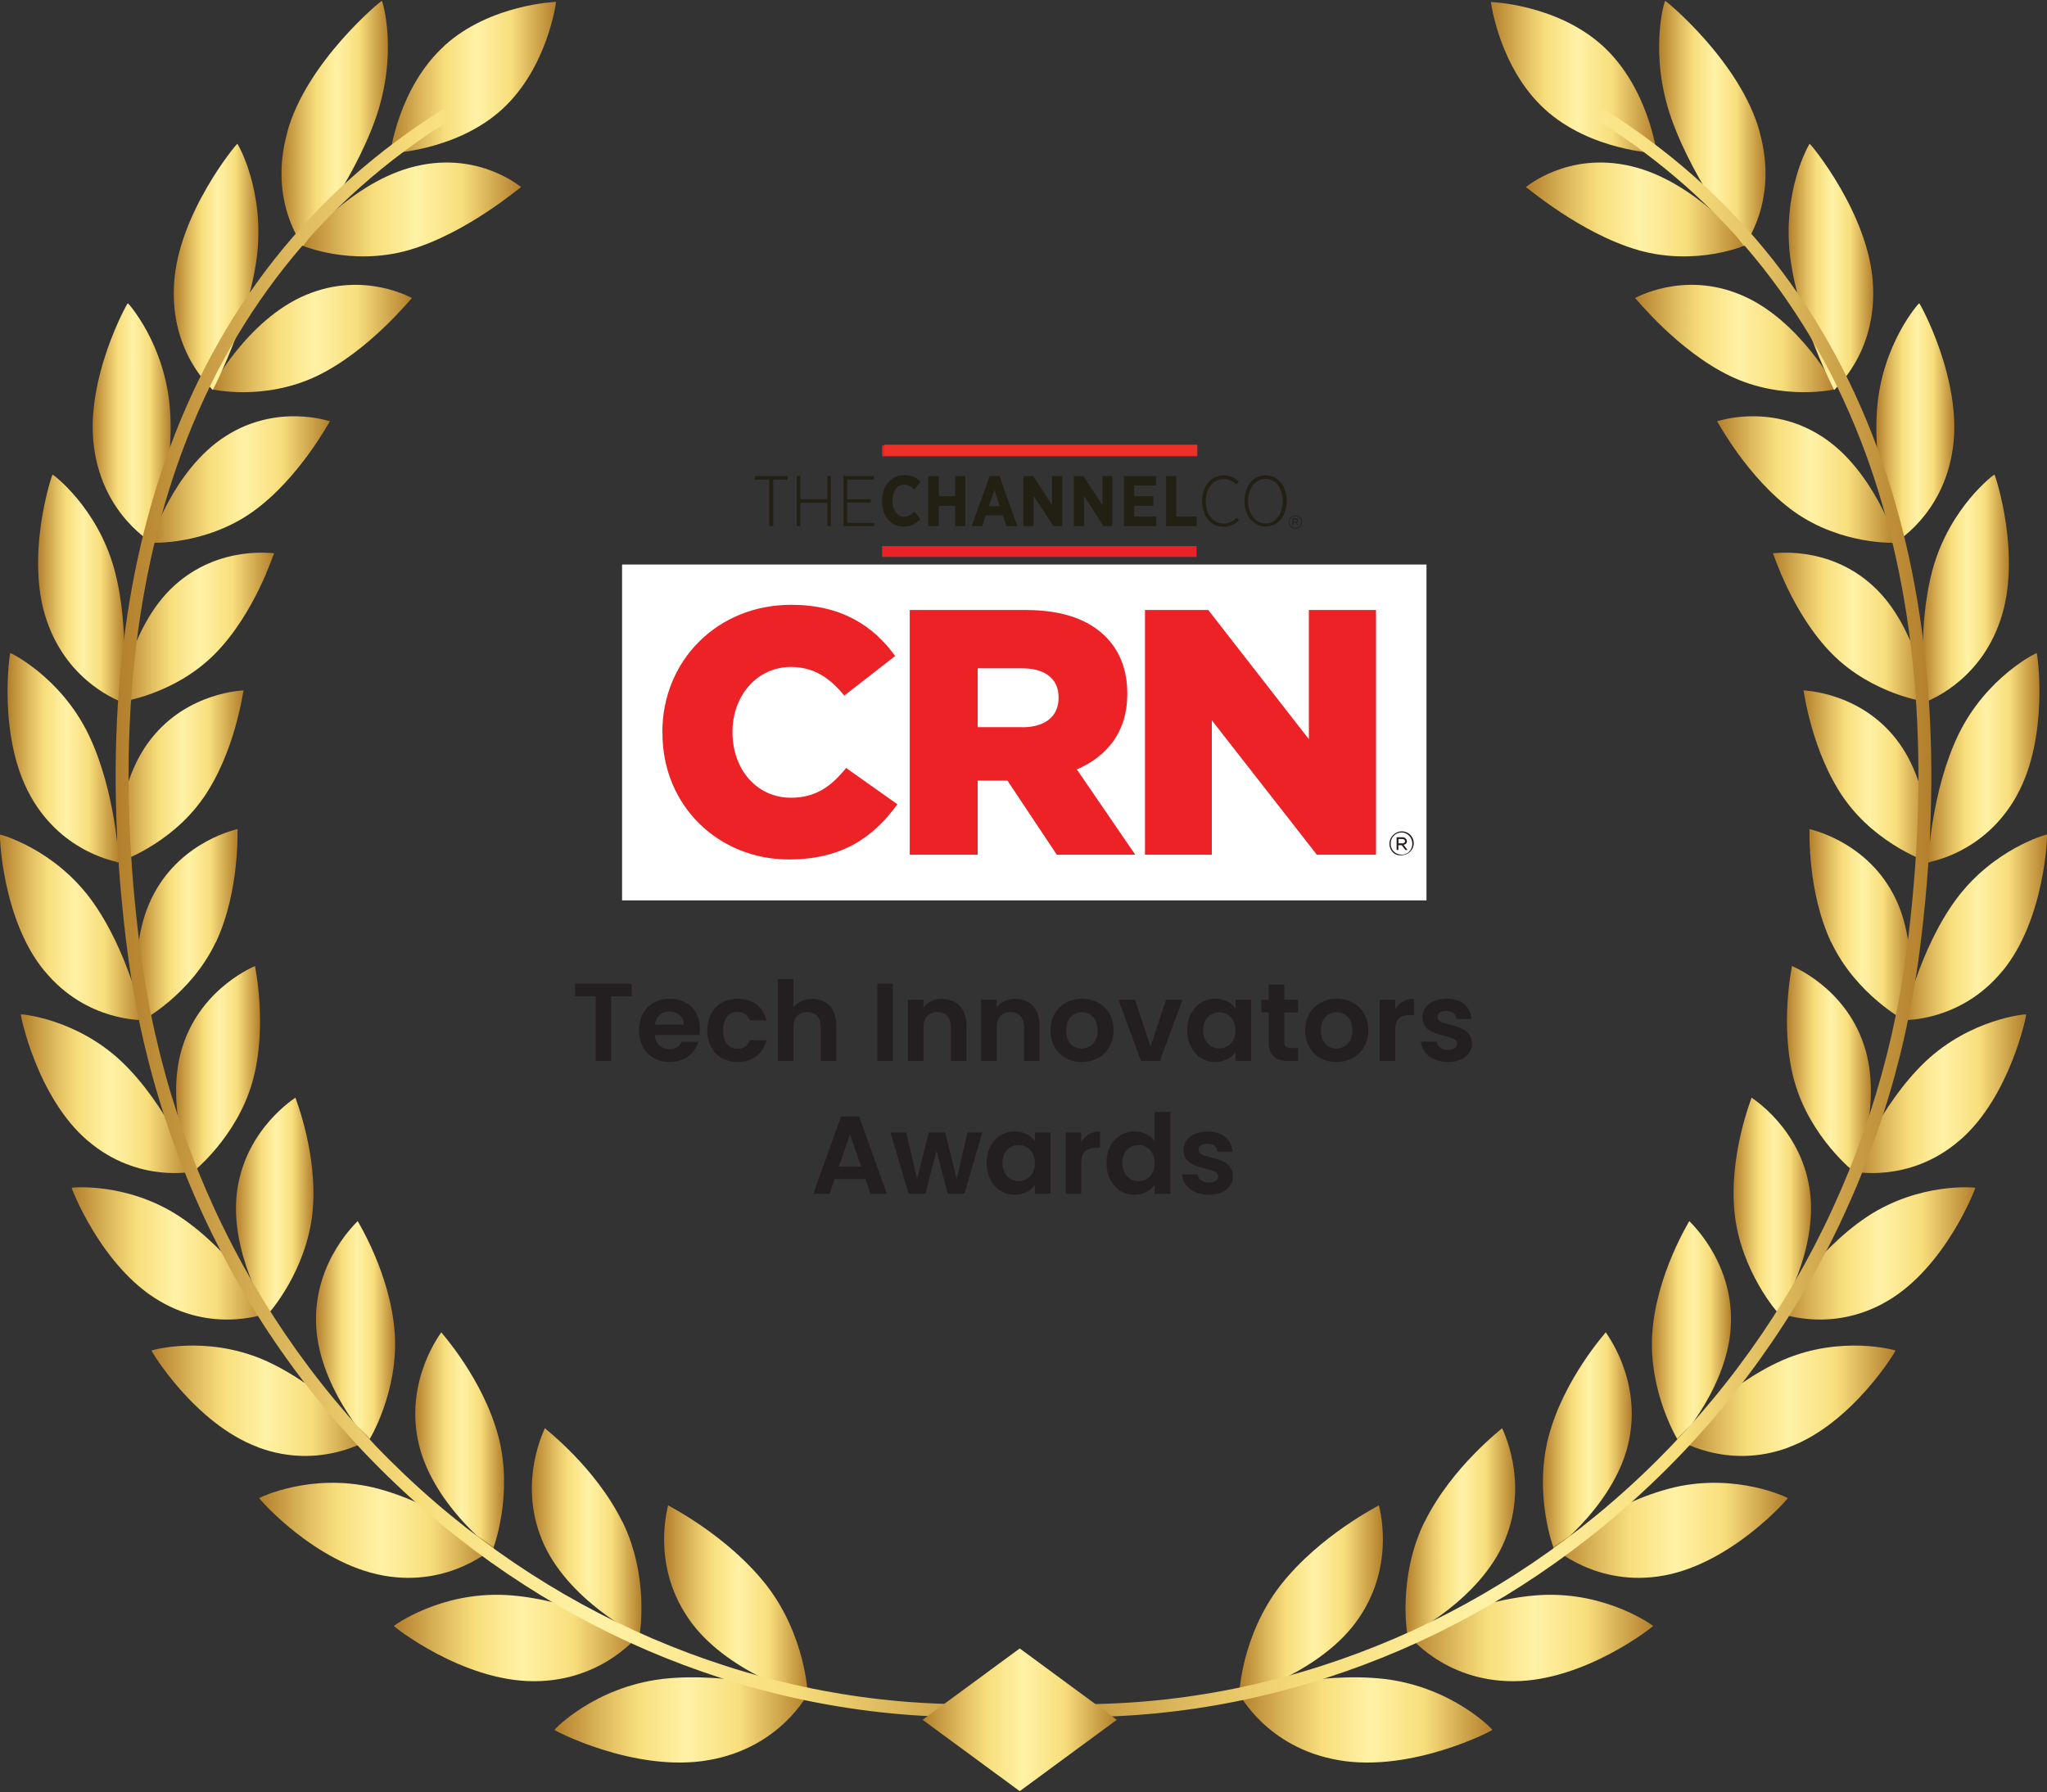 <svg xmlns="http://www.w3.org/2000/svg" xmlns:xlink="http://www.w3.org/1999/xlink" width="185" height="162" xmlns:v="https://vecta.io/nano"><rect width="100%" height="100%" fill="#333333" stroke="none"/><defs><linearGradient id="A" x1="134.74" y1="7.01" x2="149.73" y2="7.01" gradientUnits="userSpaceOnUse"><stop offset="0" stop-color="#b37f2c"/><stop offset=".21" stop-color="#e1be61"/><stop offset=".33" stop-color="#f8de7c"/><stop offset=".52" stop-color="#fff2a6"/><stop offset=".73" stop-color="#f8de7c"/><stop offset="1" stop-color="#b37f2c"/></linearGradient><linearGradient id="B" x1="112" y1="144.67" x2="124.98" y2="144.67" xlink:href="#A"/><linearGradient id="C" x1="111.96" y1="155.47" x2="134.89" y2="155.47" xlink:href="#A"/><linearGradient id="D" x1="127.03" y1="138.46" x2="136.93" y2="138.46" xlink:href="#A"/><linearGradient id="E" x1="127.13" y1="148.07" x2="149.4" y2="148.07" xlink:href="#A"/><linearGradient id="F" x1="139.45" y1="130.23" x2="147.48" y2="130.23" xlink:href="#A"/><linearGradient id="G" x1="140.35" y1="138.33" x2="161.57" y2="138.33" xlink:href="#A"/><linearGradient id="H" x1="149.29" y1="120.29" x2="156.44" y2="120.29" xlink:href="#A"/><linearGradient id="I" x1="151.53" y1="126.62" x2="171.3" y2="126.62" xlink:href="#A"/><linearGradient id="J" x1="156.68" y1="108.99" x2="163.68" y2="108.99" xlink:href="#A"/><linearGradient id="K" x1="160.6" y1="113.3" x2="178.52" y2="113.3" xlink:href="#A"/><linearGradient id="L" x1="161.5" y1="96.65" x2="169.09" y2="96.65" xlink:href="#A"/><linearGradient id="M" x1="167.46" y1="98.86" x2="183.11" y2="98.86" xlink:href="#A"/><linearGradient id="N" x1="163.54" y1="83.6" x2="172.67" y2="83.6" xlink:href="#A"/><linearGradient id="O" x1="172.04" y1="83.83" x2="185" y2="83.83" xlink:href="#A"/><linearGradient id="P" x1="163" y1="70.18" x2="174.46" y2="70.18" xlink:href="#A"/><linearGradient id="Q" x1="174.24" y1="68.5" x2="184.32" y2="68.5" xlink:href="#A"/><linearGradient id="R" x1="160.24" y1="56.7" x2="174.18" y2="56.7" xlink:href="#A"/><linearGradient id="S" x1="173.77" y1="53.18" x2="181.56" y2="53.18" xlink:href="#A"/><linearGradient id="T" x1="155.18" y1="43.35" x2="171.37" y2="43.35" xlink:href="#A"/><linearGradient id="U" x1="169.58" y1="38.26" x2="176.62" y2="38.26" xlink:href="#A"/><linearGradient id="V" x1="147.76" y1="30.6" x2="165.93" y2="30.6" xlink:href="#A"/><linearGradient id="W" x1="161.65" y1="24.13" x2="169.3" y2="24.13" xlink:href="#A"/><linearGradient id="X" x1="137.89" y1="18.93" x2="157.77" y2="18.93" xlink:href="#A"/><linearGradient id="Y" x1="149.94" y1="11.17" x2="159.56" y2="11.17" xlink:href="#A"/><linearGradient id="Z" x1="90.93" y1="82.52" x2="174.55" y2="82.52" xlink:href="#A"/><linearGradient id="a" x1="35.27" x2="50.26" xlink:href="#A"/><linearGradient id="b" x1="60.02" y1="144.67" x2="73" y2="144.67" xlink:href="#A"/><linearGradient id="c" x1="50.11" y1="155.47" x2="73.04" y2="155.47" xlink:href="#A"/><linearGradient id="d" x1="48.07" y1="138.46" x2="57.97" y2="138.46" xlink:href="#A"/><linearGradient id="e" x1="35.6" y1="148.07" x2="57.87" y2="148.07" xlink:href="#A"/><linearGradient id="f" x1="37.52" y1="130.23" x2="45.55" y2="130.23" xlink:href="#A"/><linearGradient id="g" x1="23.43" y1="138.33" x2="44.65" y2="138.33" xlink:href="#A"/><linearGradient id="h" x1="28.56" y1="120.29" x2="35.71" y2="120.29" xlink:href="#A"/><linearGradient id="i" x1="13.7" y1="126.62" x2="33.47" y2="126.62" xlink:href="#A"/><linearGradient id="j" x1="21.32" y1="108.99" x2="28.32" y2="108.99" xlink:href="#A"/><linearGradient id="k" x1="6.48" y1="113.3" x2="24.4" y2="113.3" xlink:href="#A"/><linearGradient id="l" x1="15.91" y1="96.65" x2="23.5" y2="96.65" xlink:href="#A"/><linearGradient id="m" x1="1.89" y1="98.86" x2="17.54" y2="98.86" xlink:href="#A"/><linearGradient id="n" x1="12.33" y1="83.6" x2="21.46" y2="83.6" xlink:href="#A"/><linearGradient id="o" x1="0" y1="83.83" x2="12.96" y2="83.83" xlink:href="#A"/><linearGradient id="p" x1="10.54" y1="70.18" x2="22" y2="70.18" xlink:href="#A"/><linearGradient id="q" x1=".68" y1="68.5" x2="10.76" y2="68.5" xlink:href="#A"/><linearGradient id="r" x1="10.82" y1="56.7" x2="24.76" y2="56.7" xlink:href="#A"/><linearGradient id="s" x1="3.44" y1="53.18" x2="11.23" y2="53.18" xlink:href="#A"/><linearGradient id="t" x1="13.63" y1="43.35" x2="29.82" y2="43.35" xlink:href="#A"/><linearGradient id="u" x1="8.38" y1="38.26" x2="15.42" y2="38.26" xlink:href="#A"/><linearGradient id="v" x1="19.07" y1="30.6" x2="37.24" y2="30.6" xlink:href="#A"/><linearGradient id="w" x1="15.7" y1="24.13" x2="23.35" y2="24.13" xlink:href="#A"/><linearGradient id="x" x1="27.23" y1="18.93" x2="47.11" y2="18.93" xlink:href="#A"/><linearGradient id="y" x1="25.44" y1="11.17" x2="35.06" y2="11.17" xlink:href="#A"/><linearGradient id="z" x1="10.45" y1="82.52" x2="94.07" y2="82.52" xlink:href="#A"/><linearGradient id="AA" x1="83.38" y1="155.46" x2="100.93" y2="155.46" xlink:href="#A"/><path id="AB" d="m85.94,92.85c0-.89-.49-1.37-1.23-1.37s-1.25.48-1.25,1.37v3.06h-1.4v-5.54h1.4v.69c.36-.47.96-.77,1.67-.77,1.29,0,2.21.84,2.21,2.37v3.25h-1.4v-3.06Z"/></defs><path d="M144.85 4.15c4.14 3.78 4.88 9.7 4.88 9.7s-5.97-.2-10.11-3.97c-4.14-3.78-4.88-9.7-4.88-9.7s5.97.2 10.11 3.97z" fill="url(#A)"/><path d="m115.74,143.28c-3.56,4.57-3.78,9.97-3.73,9.99-.01.07,7.48-2.03,10.84-7.07,3.36-4.98,1.73-10.14,1.77-10.13-.02.05-5.32,2.68-8.88,7.21Z" fill="url(#B)"/><path d="m120.99,159.11c-6.58-1.12-9.03-6.09-9.03-6.04.08.02,7.12-2.01,13.19-1.3,6.13.75,9.73,4.55,9.73,4.6.09.02-7.25,3.89-13.9,2.74Z" fill="url(#C)"/><path d="m128.74,137.56c-2.45,5.01-1.57,10.26-1.52,10.27,0,.07,6.58-3.2,8.8-8.64,2.22-5.38-.31-10.1-.26-10.09-.01.05-4.56,3.5-7.01,8.47Z" fill="url(#D)"/><path d="m136.77,151.97c-6.39.02-9.65-4.37-9.64-4.33.07.01,6.25-3.13,12.14-3.46,5.95-.31,10.12,2.76,10.13,2.8.08,0-6.17,4.99-12.63,4.99Z" fill="url(#E)"/><path d="m139.96,129.84c-1.39,5.27.46,10.19.5,10.19,0,.07,5.64-4.21,6.77-9.86,1.14-5.6-2.15-9.74-2.11-9.74,0,.05-3.77,4.18-5.16,9.41Z" fill="url(#F)"/><path d="m150.36,142.42c-6.1,1.11-10.02-2.59-10.01-2.55.07,0,5.34-4.08,10.95-5.42,5.66-1.32,10.26.93,10.27.97.08,0-5.04,5.89-11.21,7Z" fill="url(#G)"/><path d="m149.33,120.42c-.39,5.36,2.31,9.8,2.35,9.8.01.07,4.67-5.05,4.76-10.74.11-5.64-3.81-9.1-3.77-9.1,0,.05-2.94,4.73-3.34,10.05Z" fill="url(#H)"/><path d="m161.67,130.83c-5.7,2.13-10.15-.79-10.13-.75.06-.01,4.4-4.87,9.61-7.15,5.27-2.27,10.14-.88,10.16-.85.07-.02-3.88,6.61-9.64,8.74Z" fill="url(#I)"/><path d="m156.76,109.62c.55,5.29,3.96,9.14,4,9.12.02.06,3.65-5.73,2.78-11.3-.85-5.52-5.27-8.21-5.24-8.22.01.05-2.07,5.15-1.54,10.39Z" fill="url(#J)"/><path d="m170.6,117.59c-5.19,3.07-10.02,1.01-10,1.05.05-.02,3.42-5.51,8.13-8.65,4.76-3.15,9.77-2.65,9.79-2.62.06-.03-2.67,7.14-7.92,10.22Z" fill="url(#K)"/><path d="m162.18,97.77c1.43,5.07,5.43,8.22,5.46,8.21.03.06,2.6-6.24.81-11.54-1.76-5.26-6.53-7.11-6.5-7.12.02.05-1.17,5.42.23,10.46Z" fill="url(#L)"/><path d="m177.07,103.11c-4.56,3.92-9.63,2.76-9.6,2.79.05-.03,2.41-5.98,6.5-9.9,4.13-3.93,9.13-4.34,9.15-4.31.06-.04-1.43,7.48-6.04,11.42Z" fill="url(#M)"/><path d="m165.51,85.19c2.25,4.73,6.68,7.1,6.71,7.08.04.06,1.51-6.58-1.13-11.48-2.6-4.86-7.59-5.83-7.56-5.85.03.04-.24,5.56,1.97,10.26Z" fill="url(#N)"/><path d="m180.98,87.76c-3.81,4.66-8.97,4.43-8.94,4.46.04-.03,1.36-6.3,4.72-10.89,3.39-4.61,8.21-5.92,8.24-5.89.05-.05-.15,7.63-4.01,12.32Z" fill="url(#O)"/><path d="m166.67,72.19c2.99,4.26,7.73,5.8,7.76,5.78.05.05.38-6.75-3.04-11.13-3.37-4.34-8.43-4.41-8.4-4.44.04.04.72,5.56,3.68,9.8Z" fill="url(#P)"/><path d="m182.25,71.95c-2.95,5.29-8.04,5.98-8.01,6,.03-.04.28-6.45,2.78-11.6,2.53-5.17,7.02-7.34,7.05-7.32.05-.05,1.17,7.59-1.82,12.91Z" fill="url(#Q)"/><path d="m165.58,59.11c3.67,3.7,8.57,4.36,8.59,4.34.05.04-.79-6.76-4.92-10.51-4.08-3.72-9.04-2.89-9.02-2.93.05.03,1.72,5.43,5.35,9.1Z" fill="url(#R)"/><path d="m180.78,56.08c-1.96,5.78-6.84,7.37-6.8,7.39.03-.05-.83-6.44.69-12.02,1.55-5.6,5.54-8.57,5.58-8.55.04-.06,2.53,7.36.53,13.18Z" fill="url(#S)"/><path d="m162.16,46.26c4.28,3.04,9.19,2.82,9.21,2.79.06.03-2-6.6-6.77-9.63-4.71-3.01-9.44-1.31-9.42-1.34.06.03,2.75,5.15,6.98,8.18Z" fill="url(#T)"/><path d="m176.49,40.52c-.85,6.12-5.34,8.58-5.3,8.59.02-.05-1.98-6.27-1.55-12.13.45-5.89,3.77-9.58,3.81-9.57.03-.06,3.93,6.94,3.04,13.11Z" fill="url(#U)"/><path d="m156.34,33.98c4.81,2.31,9.58,1.22,9.59,1.18.07.02-3.25-6.27-8.58-8.5-5.27-2.22-9.6.31-9.58.28.07.02,3.82,4.74,8.57,7.04Z" fill="url(#V)"/><path d="m169.27,25.69c.38,6.3-3.56,9.56-3.51,9.56.01-.05-3.16-5.95-3.96-11.93-.78-6.02,1.7-10.32,1.75-10.32.03-.07,5.37,6.33,5.72,12.68Z" fill="url(#W)"/><path d="m148.02,22.6c5.27,1.51,9.74-.42,9.75-.45.08.01-4.53-5.77-10.36-7.13-5.76-1.36-9.52,1.93-9.51,1.89.08,0,4.92,4.18,10.13,5.69Z" fill="url(#X)"/><path d="m159.04,11.98c1.75,6.31-1.48,10.27-1.42,10.27,0-.05-4.37-5.46-6.52-11.4-2.14-5.98-.67-10.77-.61-10.77.02-.07,6.84,5.53,8.56,11.9Z" fill="url(#Y)"/><path d="m90.93,154.92l.1-1.16c9.58.87,19.13-.2,28.39-3.17,9.02-2.9,17.37-7.47,24.82-13.59,15.46-12.7,25.43-30.83,28.07-51.04,2.16-16.55,1.05-31.3-3.3-43.84-4.68-13.46-13-24-24.75-31.31l.61-.99c11.98,7.46,20.47,18.2,25.24,31.92,4.41,12.71,5.54,27.64,3.36,44.37-2.68,20.51-12.8,38.9-28.49,51.79-7.56,6.21-16.04,10.86-25.2,13.8-9.41,3.02-19.11,4.1-28.85,3.22Z" fill="url(#Z)"/><path d="M40.15 4.15c-4.14 3.78-4.88 9.7-4.88 9.7s5.97-.2 10.11-3.97C49.51 6.1 50.26.17 50.26.17s-5.97.2-10.11 3.97z" fill="url(#a)"/><path d="m69.26,143.28c3.56,4.57,3.78,9.97,3.73,9.99.01.07-7.48-2.03-10.84-7.07-3.36-4.98-1.73-10.14-1.77-10.13.02.05,5.32,2.68,8.88,7.21Z" fill="url(#b)"/><path d="m64.01,159.11c6.58-1.12,9.03-6.09,9.03-6.04-.08.02-7.12-2.01-13.2-1.3-6.13.75-9.73,4.55-9.73,4.6-.09.02,7.25,3.89,13.9,2.74Z" fill="url(#c)"/><path d="m56.26,137.56c2.45,5.01,1.57,10.26,1.52,10.27,0,.07-6.58-3.2-8.8-8.64-2.22-5.38.31-10.1.26-10.09.01.05,4.56,3.5,7.01,8.47Z" fill="url(#d)"/><path d="m48.23,151.97c6.39.02,9.65-4.37,9.64-4.33-.07.01-6.25-3.13-12.14-3.46-5.95-.31-10.12,2.76-10.13,2.8-.08,0,6.17,4.99,12.63,4.99Z" fill="url(#e)"/><path d="m45.04,129.84c1.39,5.27-.46,10.19-.5,10.19,0,.07-5.64-4.21-6.77-9.86-1.14-5.6,2.15-9.74,2.11-9.74,0,.05,3.77,4.18,5.16,9.41Z" fill="url(#f)"/><path d="m34.64,142.42c6.1,1.11,10.02-2.59,10.01-2.55-.07,0-5.34-4.08-10.95-5.42-5.66-1.32-10.26.93-10.27.97-.08,0,5.04,5.89,11.21,7Z" fill="url(#g)"/><path d="m35.67,120.42c.39,5.36-2.31,9.8-2.35,9.8-.01.07-4.67-5.05-4.76-10.74-.11-5.64,3.81-9.1,3.77-9.1,0,.05,2.94,4.73,3.34,10.05Z" fill="url(#h)"/><path d="m23.33,130.83c5.7,2.13,10.15-.79,10.13-.75-.06-.01-4.4-4.87-9.61-7.15-5.27-2.27-10.14-.88-10.16-.85-.07-.02,3.88,6.61,9.64,8.74Z" fill="url(#i)"/><path d="m28.24,109.62c-.55,5.29-3.96,9.14-4,9.12-.02.06-3.65-5.73-2.78-11.3.85-5.52,5.27-8.21,5.24-8.22-.01.05,2.07,5.15,1.54,10.39Z" fill="url(#j)"/><path d="m14.4,117.59c5.19,3.07,10.02,1.01,10,1.05-.05-.02-3.42-5.51-8.13-8.65-4.76-3.15-9.77-2.65-9.79-2.62-.06-.03,2.67,7.14,7.92,10.22Z" fill="url(#k)"/><path d="m22.82,97.77c-1.43,5.07-5.43,8.22-5.46,8.21-.03.06-2.6-6.24-.81-11.54,1.76-5.26,6.53-7.11,6.5-7.12-.02.05,1.17,5.42-.23,10.46Z" fill="url(#l)"/><path d="m7.93,103.11c4.56,3.92,9.63,2.76,9.6,2.79-.05-.03-2.41-5.98-6.5-9.9-4.13-3.93-9.13-4.34-9.15-4.31-.06-.04,1.43,7.48,6.04,11.42Z" fill="url(#m)"/><path d="m19.49,85.19c-2.25,4.73-6.68,7.1-6.71,7.08-.04.06-1.51-6.58,1.13-11.48,2.6-4.86,7.59-5.83,7.56-5.85-.03.04.24,5.56-1.97,10.26Z" fill="url(#n)"/><path d="m4.02,87.76c3.81,4.66,8.97,4.43,8.94,4.46-.04-.03-1.36-6.3-4.72-10.89C4.85,76.72.03,75.42,0,75.44c-.05-.05.15,7.63,4.01,12.32Z" fill="url(#o)"/><path d="m18.33,72.19c-2.99,4.26-7.73,5.8-7.76,5.78-.05.05-.38-6.75,3.04-11.13,3.37-4.34,8.43-4.41,8.4-4.44-.04.04-.72,5.56-3.68,9.8Z" fill="url(#p)"/><path d="m2.75,71.95c2.95,5.29,8.04,5.98,8.01,6-.03-.04-.28-6.45-2.78-11.6-2.53-5.17-7.02-7.34-7.05-7.32-.05-.05-1.17,7.59,1.82,12.91Z" fill="url(#q)"/><path d="m19.42,59.11c-3.67,3.7-8.57,4.36-8.59,4.34-.05.04.79-6.76,4.92-10.51,4.08-3.72,9.04-2.89,9.02-2.93-.05.03-1.72,5.43-5.35,9.1Z" fill="url(#r)"/><path d="m4.22,56.08c1.96,5.78,6.84,7.37,6.8,7.39-.03-.05.83-6.44-.69-12.02-1.55-5.6-5.54-8.57-5.58-8.55-.04-.06-2.53,7.36-.53,13.18Z" fill="url(#s)"/><path d="m22.84,46.26c-4.28,3.04-9.19,2.82-9.21,2.79-.06.03,2-6.6,6.77-9.63,4.71-3.01,9.44-1.31,9.42-1.34-.06.03-2.75,5.15-6.98,8.18Z" fill="url(#t)"/><path d="m8.51,40.52c.85,6.12,5.34,8.58,5.3,8.59-.02-.05,1.98-6.27,1.55-12.13-.45-5.89-3.77-9.58-3.81-9.57-.03-.06-3.93,6.94-3.04,13.11Z" fill="url(#u)"/><path d="m28.66,33.98c-4.81,2.31-9.58,1.22-9.59,1.18-.07.02,3.25-6.27,8.58-8.5,5.27-2.22,9.6.31,9.58.28-.07.02-3.82,4.74-8.57,7.04Z" fill="url(#v)"/><path d="m15.73,25.69c-.38,6.3,3.56,9.56,3.51,9.56-.01-.05,3.16-5.95,3.96-11.93.78-6.02-1.7-10.32-1.75-10.32-.03-.07-5.37,6.33-5.72,12.68Z" fill="url(#w)"/><path d="m36.98,22.6c-5.27,1.51-9.74-.42-9.75-.45-.08.01,4.53-5.77,10.36-7.13,5.76-1.36,9.52,1.93,9.51,1.89-.08,0-4.92,4.18-10.13,5.69Z" fill="url(#x)"/><path d="m25.96,11.98c-1.75,6.31,1.48,10.27,1.42,10.27,0-.05,4.37-5.46,6.52-11.4,2.14-5.98.67-10.77.61-10.77-.02-.07-6.84,5.53-8.56,11.9Z" fill="url(#y)"/><path d="m94.07,154.92l-.1-1.16c-9.58.87-19.13-.2-28.39-3.17-9.02-2.9-17.37-7.47-24.82-13.59-15.46-12.7-25.43-30.83-28.07-51.04-2.16-16.55-1.05-31.3,3.3-43.84,4.68-13.46,13-24,24.75-31.31l-.61-.99c-11.98,7.46-20.47,18.2-25.24,31.92-4.41,12.71-5.54,27.64-3.36,44.37,2.68,20.51,12.8,38.9,28.49,51.79,7.56,6.21,16.04,10.86,25.2,13.8,9.41,3.02,19.11,4.1,28.85,3.22Z" fill="url(#z)"/><path d="M92.16 149.01l-8.78 6.45 8.78 6.45 8.77-6.45-8.77-6.45z" fill="url(#AA)"/><path d="M56.22 51.03h72.7v30.36h-72.7z" fill="#fff"/><path d="M59.86 66.26v-.07c0-6.47 4.96-11.52 11.65-11.52 4.53 0 7.42 1.9 9.39 4.63l-4.6 3.58c-1.28-1.58-2.72-2.59-4.82-2.59-3.09 0-5.28 2.63-5.28 5.84v.07c0 3.31 2.17 5.91 5.28 5.91 2.3 0 3.68-1.08 4.99-2.69l4.63 3.28c-2.1 2.89-4.89 4.99-9.81 4.99-6.33 0-11.42-4.82-11.42-11.42m22.35-11.13h10.47c3.38 0 5.71.89 7.22 2.4 1.28 1.28 1.97 2.99 1.97 5.15v.07c0 3.38-1.81 5.61-4.56 6.79l5.28 7.71h-7.09l-4.46-6.7h-2.69v6.7h-6.14V55.14zm10.17 10.6c2.1 0 3.28-1.02 3.28-2.63v-.07c0-1.74-1.28-2.63-3.31-2.63h-4v5.32h4.04zm11.09-10.6h5.72l9.09 11.68V55.14h6.07v22.12h-5.35l-9.49-12.15v12.15h-6.04V55.14z" fill="#ec2227"/><path d="m125.57,76.27h0c0-.59.49-1.12,1.12-1.12s1.08.49,1.08,1.08h0c0,.59-.49,1.08-1.12,1.08-.62.07-1.08-.43-1.08-1.05Zm2.07,0h0c0-.56-.43-1.02-.98-1.02s-.98.46-.98,1.02h0c0,.56.43.98.98.98.56.03.98-.43.98-.98Zm-1.41-.59h.49c.13,0,.26.03.33.13.07.07.1.13.1.23h0c0,.2-.13.3-.3.33l.36.46h-.2l-.33-.43h-.3v.43h-.16v-1.15h0Zm.49.56c.16,0,.26-.07.26-.2h0c0-.13-.1-.2-.26-.2h-.33v.39h.33Z" fill="#231f20"/><path d="M68.2 43.35h1.31v4.21h.37v-4.21h1.31v-.32H68.2v.32zm6.57 1.78h-2.43v-2.1h-.33v4.53h.33v-2.11h2.43v2.11h.32v-4.53h-.32v2.1zm1.8 2.13v-1.84h2.13v-.29h-2.13v-1.78h2.4v-.32h-2.73v4.53H79v-.3h-2.43zm3.15-1.94v-.07c0-1.38.85-2.3 2.03-2.3.66 0 1.12.23 1.44.59l-.56.72c-.26-.26-.56-.46-.92-.46-.59 0-1.05.56-1.05 1.44v.03c0 .89.46 1.44 1.05 1.44.36 0 .62-.16.92-.46l.56.66c-.39.43-.85.69-1.54.69-1.12 0-1.94-.92-1.94-2.3m4.18-2.27h.95v1.83h1.48v-1.83h.92v4.53h-.92v-1.84h-1.48v1.84h-.95v-4.53zm5.55 0h.89l1.61 4.53h-.98l-.33-.98h-1.54l-.33.98h-.95l1.64-4.53zm.92 2.72l-.49-1.48-.49 1.48h.98zm2.13-2.72h.89l1.7 2.65v-2.65H96v4.53h-.79l-1.8-2.73v2.73h-.92v-4.53zm4.56 0h.85l1.74 2.65v-2.65h.89v4.53h-.79l-1.77-2.73v2.73h-.92v-4.53zm4.53 0h2.89v.85h-1.97v.98h1.74v.86h-1.74v.98h2v.86h-2.92v-4.53zm3.81 0h.92v3.67h1.84v.86h-2.76v-4.53zm6.37 3.77c-.36.36-.72.53-1.18.53-.43 0-.85-.2-1.15-.56s-.46-.89-.46-1.44v-.03c0-.56.16-1.08.46-1.44s.69-.56 1.15-.56c.43 0 .79.16 1.15.49h0l.23-.26h0c-.3-.26-.69-.56-1.35-.56-1.15 0-1.97.98-1.97 2.33v.03c0 .66.2 1.25.56 1.67.36.43.85.62 1.38.62s.98-.2 1.41-.59h0l-.23-.23h0zm4-3.18c-.36-.43-.82-.66-1.38-.66s-1.05.23-1.38.66-.53 1.02-.53 1.64v.03c0 .66.2 1.25.53 1.64.36.43.85.66 1.38.66.56 0 1.05-.23 1.38-.66s.53-1.02.53-1.64v-.03c0-.62-.2-1.21-.53-1.64zm.16 1.67v.03c0 1.15-.66 2-1.54 2-.43 0-.82-.2-1.12-.56s-.46-.89-.46-1.44v-.03c0-1.15.66-2 1.58-2 .43 0 .82.2 1.12.56.26.36.43.89.43 1.44z" fill="#221f13"/><path d="M79.72 49.36h28.42v.98H79.72zm0-9.09h28.46v.98H79.72z" fill="#eb2127"/><path d="M116.48 47.19h0c0-.33.26-.59.59-.59s.59.26.59.59h0c0 .33-.26.59-.59.59-.36 0-.59-.26-.59-.59zm1.12 0h0a.52.52 0 1 0-1.06 0h0a.52.52 0 1 0 1.06 0zm-.75-.33h.26c.07 0 .13.03.16.07s.03.07.03.13h0c0 .1-.07.16-.16.16l.2.23h-.1l-.16-.23h-.16v.23h-.1v-.59h.03zm.23.3c.1 0 .13-.03.13-.1h0c0-.07-.07-.1-.13-.1h-.16v.2h.16z" fill="#231f20"/><path d="M79.92 40.2h28.29v.98H79.92z" fill="#ed3028"/><g fill="#231f20"><path d="M51.97 88.93h5.12v1.13h-1.86v5.85h-1.4v-5.85h-1.86v-1.13zM60.53 96c-1.61 0-2.78-1.12-2.78-2.86s1.14-2.86 2.78-2.86 2.73 1.09 2.73 2.74c0 .18-.01.36-.04.54h-4.05c.07.82.63 1.28 1.33 1.28.6 0 .93-.3 1.11-.67h1.51c-.3 1.02-1.22 1.83-2.59 1.83zm-1.35-3.38h2.63c-.02-.73-.6-1.19-1.32-1.19-.67 0-1.2.43-1.31 1.19zm7.48-2.34c1.38 0 2.31.72 2.61 1.96h-1.51c-.16-.47-.53-.77-1.11-.77-.78 0-1.3.59-1.3 1.67s.52 1.66 1.3 1.66c.58 0 .94-.26 1.11-.76h1.51c-.3 1.18-1.23 1.96-2.61 1.96-1.6 0-2.74-1.12-2.74-2.86s1.14-2.86 2.74-2.86zm3.64-1.77h1.4v2.55c.36-.47.98-.77 1.72-.77 1.25 0 2.16.84 2.16 2.37v3.25h-1.4v-3.06c0-.89-.49-1.37-1.23-1.37s-1.25.48-1.25 1.37v3.06h-1.4v-7.4zm8.99.42h1.4v6.98h-1.4v-6.98z"/><use xlink:href="#AB"/><use xlink:href="#AB" x="6.61"/><path d="M97.75 96c-1.6 0-2.81-1.12-2.81-2.86s1.25-2.86 2.85-2.86 2.85 1.11 2.85 2.86S99.36 96 97.75 96zm0-1.22c.74 0 1.45-.54 1.45-1.64s-.69-1.64-1.43-1.64-1.41.53-1.41 1.64.64 1.64 1.39 1.64zm4.83-4.41l1.4 4.25 1.4-4.25h1.49l-2.05 5.54h-1.7l-2.04-5.54h1.5zm7.25-.09c.89 0 1.5.42 1.83.88v-.79h1.41v5.54h-1.41v-.81c-.33.48-.96.9-1.84.9-1.4 0-2.52-1.15-2.52-2.88s1.12-2.84 2.53-2.84zm.36 1.23c-.75 0-1.46.56-1.46 1.61s.71 1.65 1.46 1.65 1.47-.58 1.47-1.63-.7-1.63-1.47-1.63zm4.47.01H114v-1.15h.66V89h1.41v1.37h1.24v1.15h-1.24v2.68c0 .37.15.53.59.53h.65v1.18h-.88c-1.06 0-1.77-.45-1.77-1.72v-2.67zm6.11 4.48c-1.6 0-2.81-1.12-2.81-2.86s1.25-2.86 2.85-2.86 2.85 1.11 2.85 2.86-1.28 2.86-2.89 2.86zm0-1.22c.74 0 1.45-.54 1.45-1.64s-.69-1.64-1.43-1.64-1.41.53-1.41 1.64.64 1.64 1.39 1.64zm5.32 1.13h-1.4v-5.54h1.4v.86a1.92 1.92 0 0 1 1.7-.94v1.47h-.37c-.83 0-1.33.32-1.33 1.39v2.76zm4.76.09c-1.39 0-2.36-.81-2.42-1.84h1.41c.05.42.44.74 1 .74s.85-.25.85-.57c0-.99-3.13-.36-3.13-2.39 0-.92.82-1.66 2.19-1.66s2.15.73 2.23 1.83h-1.34c-.04-.43-.38-.72-.93-.72-.52 0-.79.21-.79.53 0 1.01 3.07.38 3.11 2.41 0 .95-.83 1.67-2.18 1.67zm-52.64 10.58h-2.78l-.46 1.33H73.5l2.51-6.99h1.63l2.51 6.99h-1.48l-.46-1.33zm-1.39-4.04l-1.01 2.92h2.02l-1.01-2.92zm3.66-.17h1.42l.98 4.22 1.06-4.22h1.48l1.04 4.21.98-4.21h1.34l-1.62 5.54h-1.51l-1.01-3.87-1.01 3.87h-1.52l-1.63-5.54zm11.22-.09c.89 0 1.5.42 1.83.88v-.79h1.41v5.54h-1.41v-.81c-.33.48-.96.9-1.84.9-1.4 0-2.52-1.15-2.52-2.88s1.12-2.84 2.53-2.84zm.36 1.23c-.75 0-1.46.56-1.46 1.61s.71 1.65 1.46 1.65 1.47-.58 1.47-1.63-.7-1.63-1.47-1.63zm5.66 4.4h-1.4v-5.54h1.4v.86a1.92 1.92 0 0 1 1.7-.94v1.47h-.37c-.83 0-1.33.32-1.33 1.39v2.76zm4.82-5.63c.73 0 1.43.34 1.81.86v-2.63h1.42v7.4h-1.42v-.82c-.33.51-.95.91-1.82.91-1.41 0-2.53-1.15-2.53-2.88s1.12-2.84 2.54-2.84zm.35 1.23c-.75 0-1.46.56-1.46 1.61s.71 1.65 1.46 1.65 1.47-.58 1.47-1.63-.7-1.63-1.47-1.63zm6.36 4.49c-1.39 0-2.36-.81-2.42-1.84h1.41c.05.42.44.74 1 .74s.85-.25.85-.57c0-.99-3.13-.36-3.13-2.39 0-.92.82-1.66 2.19-1.66s2.15.73 2.23 1.83h-1.34c-.04-.43-.38-.72-.93-.72-.52 0-.79.21-.79.53 0 1.01 3.07.38 3.11 2.41 0 .95-.83 1.67-2.18 1.67z"/></g></svg>